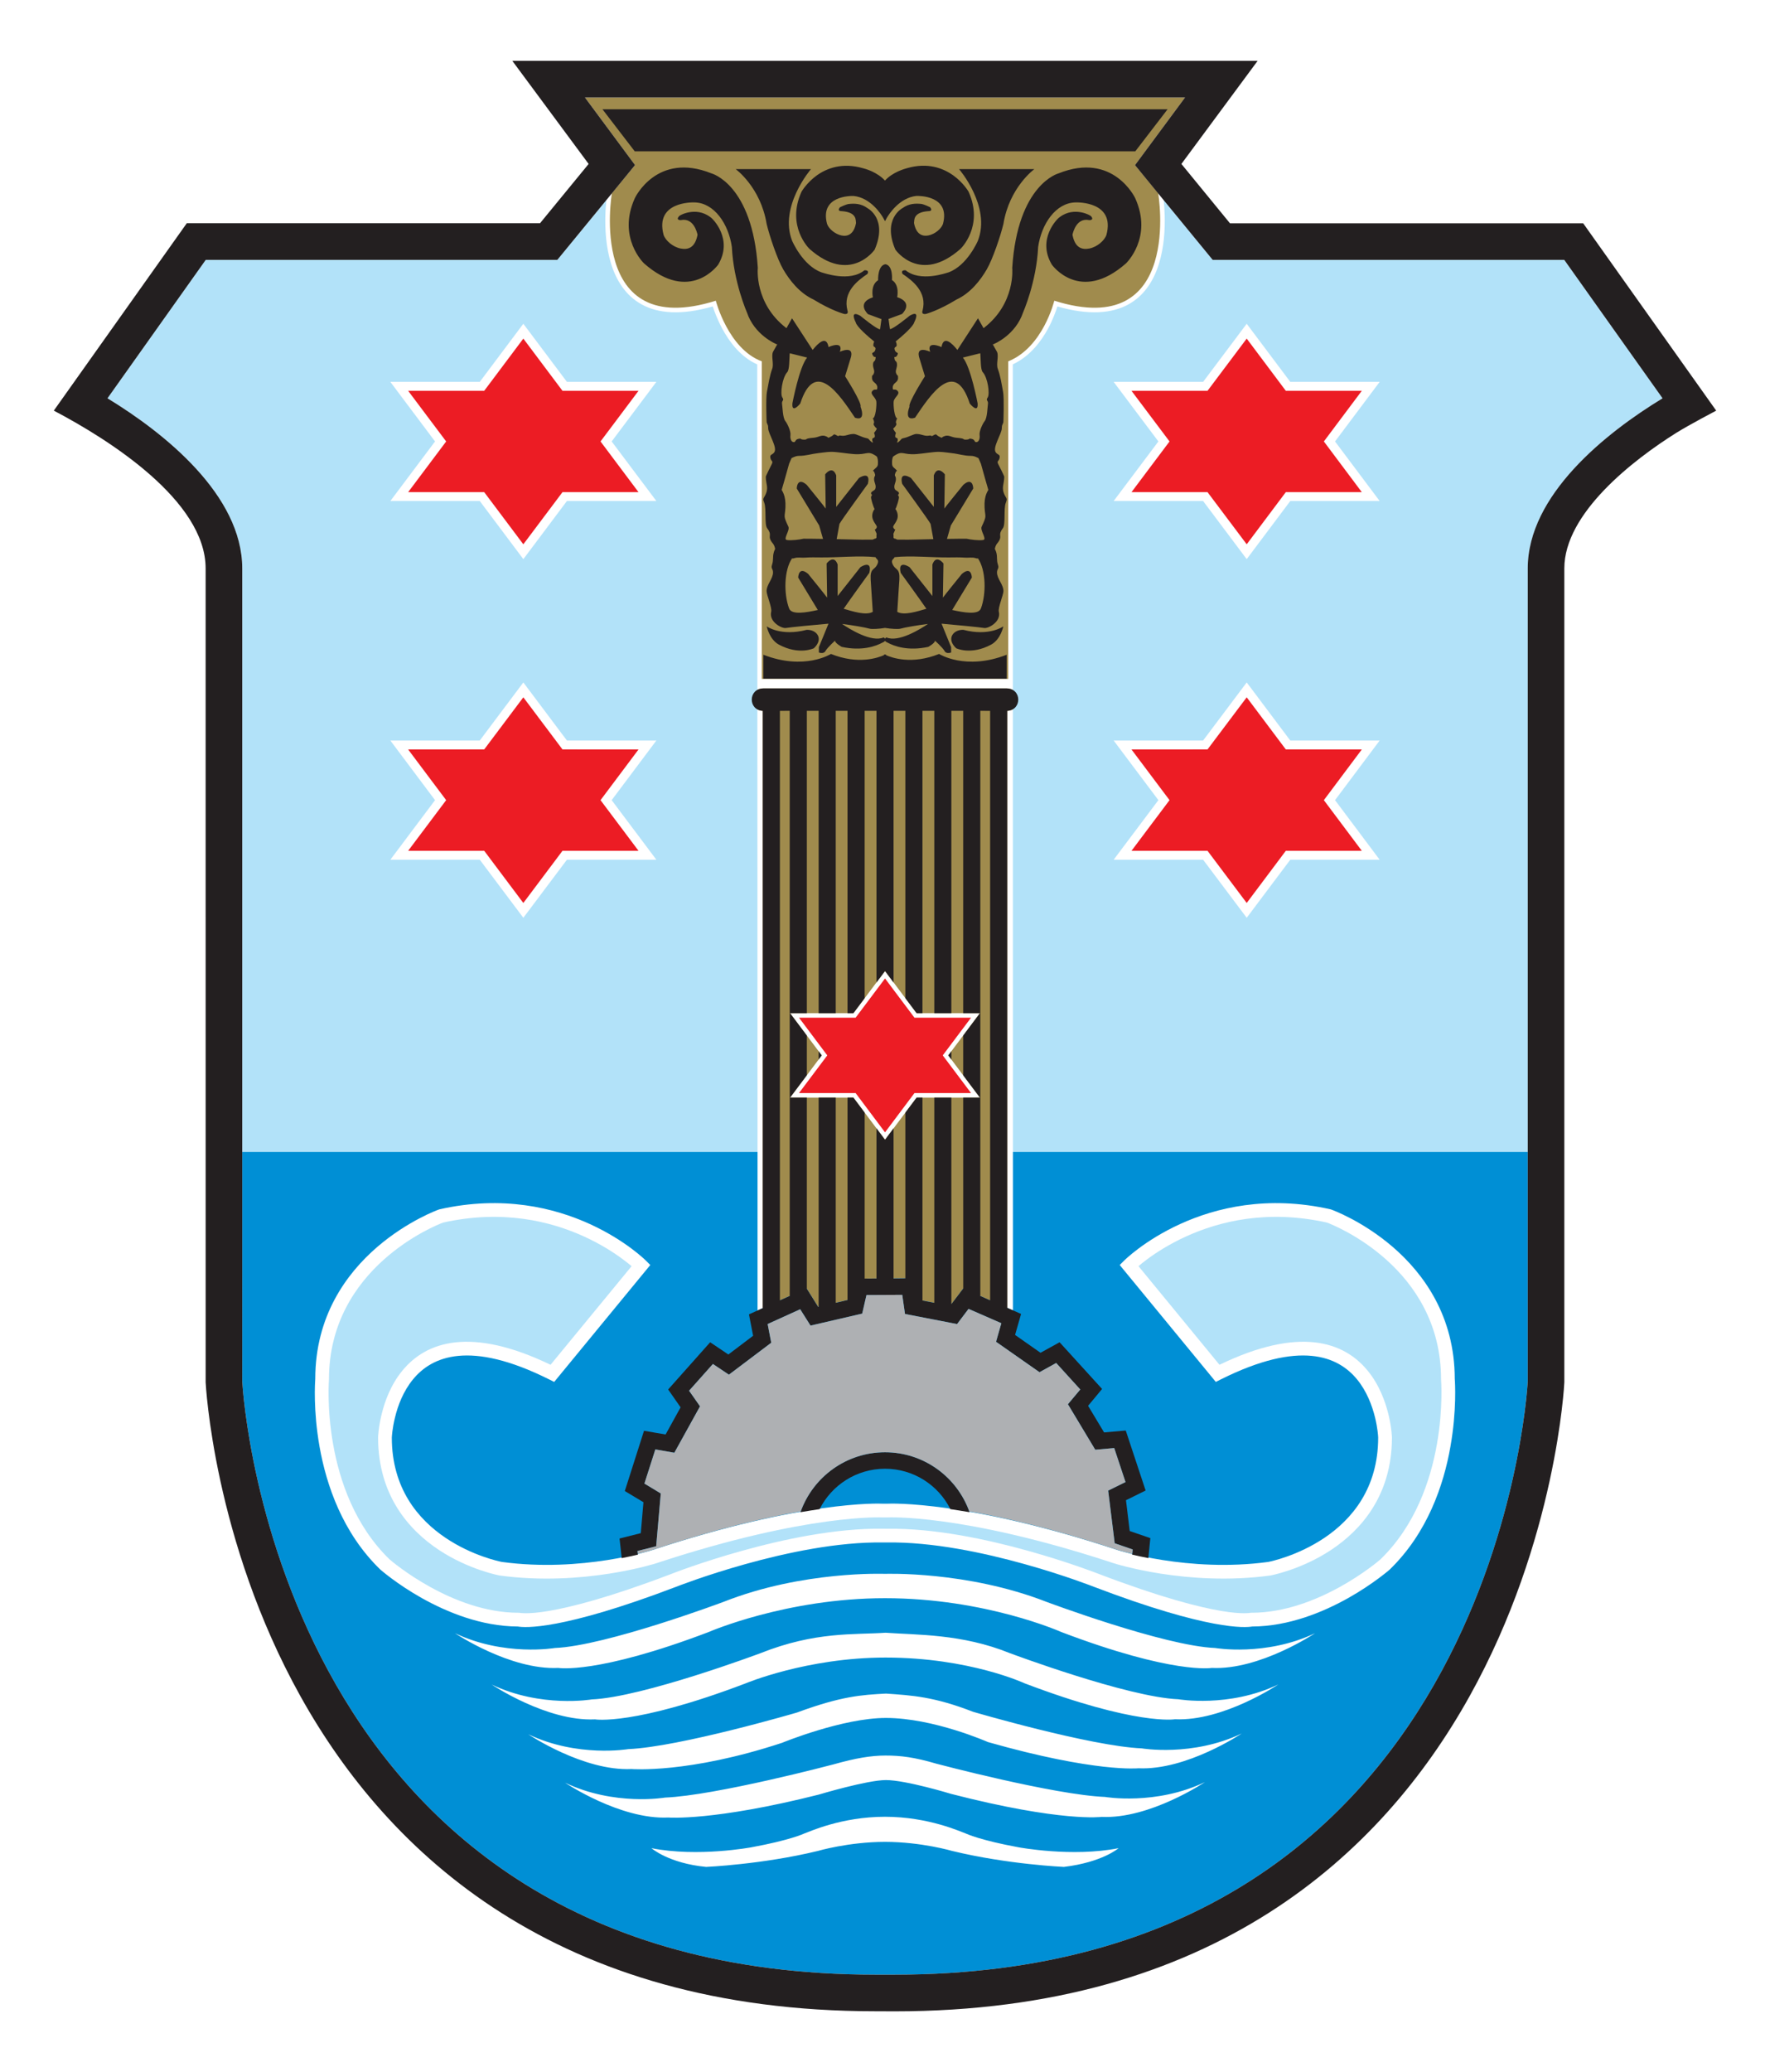 <?xml version="1.0" encoding="utf-8"?>
<!-- Generator: Adobe Illustrator 15.0.0, SVG Export Plug-In . SVG Version: 6.00 Build 0)  -->
<!DOCTYPE svg PUBLIC "-//W3C//DTD SVG 1.1//EN" "http://www.w3.org/Graphics/SVG/1.1/DTD/svg11.dtd">
<svg version="1.1" id="Layer_1" xmlns="http://www.w3.org/2000/svg" xmlns:xlink="http://www.w3.org/1999/xlink" x="0px" y="0px"
	 width="931.511px" height="1089.953px" viewBox="0 0 931.511 1089.953" enable-background="new 0 0 931.511 1089.953"
	 xml:space="preserve">
<g>
	<path fill="#A08B4D" d="M530.608,190.063v167.043H400.927V190.063c-17.645-6.495-24.217-31.891-24.217-31.891
		c-67.993,21.348-54.693-56.549-54.693-56.549l12.178-14.756l-26.337-35.589h315.791l-26.308,35.589l12.192,14.756
		c0,0,13.281,77.896-54.693,56.549C554.84,158.172,548.977,182.703,530.608,190.063"/>
	<path fill="#A08B4D" d="M401.814,362.104h127.882c8.135,0,8.252,11.427,0.379,11.795v314l-23.153-10.135l-6.912,9.145
		l-16.037-3.115l-1.631-11.417l-33.226,0.204l-2.602,11.154l-15.936,3.699l-6.111-9.767l-23.041,10.407V373.899
		C393.577,373.531,393.699,362.104,401.814,362.104 M465.771,599.501l16.639-22.174h33.298l-16.658-22.201l16.658-22.183h-33.298
		l-16.639-22.173l-16.654,22.173l-33.317,0.01l16.659,22.173l-16.659,22.201h33.317L465.771,599.501z"/>
	<path fill="#008FD5" d="M127.48,605.907h271.188v83.4l25.799-11.64l6.111,9.767l15.936-3.699l2.602-11.154l33.226-0.204
		l1.631,11.417l16.037,3.115l6.912-9.145l26.152,11.475v-83.332h270.946v120.679c-0.523,9.212-19.833,312.078-333.145,312.078
		h-10.212c-313.326,0-332.63-302.866-333.184-312.078V605.907 M588.273,815.354c-78.886-26.008-119.208-24.561-121.674-24.406
		h-1.669c-2.49-0.154-42.793-1.602-121.698,24.406c0,0-9.188,2.971-23.663,5.242c-14.586,2.281-34.385,3.834-55.451,0.98
		c-2.349-0.456-57.868-11.883-57.912-65.402c0.024-0.494,0.248-4.775,1.655-10.504c1.485-6.203,4.325-13.862,9.519-20.152
		c9.854-12,29.794-20.893,71.692,0.077l2.597,1.291l50.573-61.499l-2.311-2.301c-0.252-0.262-42.068-41.977-108.597-26.998
		l-0.407,0.137c-0.214,0.058-16.31,5.824-32.464,19.735c-16.173,13.97-32.521,36.288-32.545,69.295
		c-0.131,1.688-1.116,16.581,2.252,35.677c3.577,20.182,12.115,45.433,31.982,64.645c0,0,8.553,7.543,21.853,15.018
		c13.105,7.33,31.187,14.873,50.559,14.95c3.495,0.631,22.765,2.155,83.25-20.882c0.053-0.029,61.12-24.114,108.984-23.318h1.923
		c47.879-0.796,108.932,23.289,109,23.318c60.489,23.037,79.74,21.513,83.254,20.882c19.367-0.077,37.434-7.62,50.529-14.95
		c13.3-7.475,21.882-15.018,21.882-15.018c19.843-19.212,28.405-44.463,31.948-64.645c3.379-19.096,2.418-33.988,2.281-35.677
		c-0.058-33.007-16.387-55.325-32.54-69.295c-16.145-13.911-32.27-19.678-32.444-19.735l-0.446-0.137
		c-66.547-14.979-108.369,26.736-108.582,26.998l-2.32,2.301l50.578,61.499l2.572-1.291c41.947-20.97,61.868-12.077,71.731-0.077
		c5.184,6.29,7.999,13.949,9.523,20.152c1.33,5.505,1.602,9.699,1.621,10.446c0,53.548-55.549,65.004-57.858,65.46
		c-21.105,2.854-40.929,1.301-55.48-0.98C597.496,818.325,588.273,815.354,588.273,815.354z M465.872,968.816
		c19.119,0.038,35.303,4.796,35.303,4.796c29.162,7.076,58.732,8.377,58.732,8.377c20.309-2.445,28.793-9.854,28.793-9.854
		c-24.454,4.825-52.558-0.446-52.558-0.446c-20.465-3.747-27.639-7.174-27.639-7.174c-2.786-0.971-19.794-8.902-42.758-8.902
		c-22.944,0-39.919,7.932-42.71,8.902c0,0-7.208,3.427-27.677,7.174c0,0-28.08,5.271-52.529,0.446c0,0,9.071,7.971,28.798,9.854
		c0,0,29.565-1.301,58.718-8.377c0,0,16.193-4.758,35.337-4.796H465.872z M466.212,936.314c10.533,0,34.38,7.28,34.38,7.28
		c58.276,14.979,79.178,12.087,79.178,12.087c25.376,1.194,54.364-18.3,54.364-18.3c-25.959,12.397-52.559,7.806-52.559,7.806
		c-26.871-1.077-88.769-17.484-88.769-17.484c-11.514-3.378-18.62-4.29-26.765-4.29c-7.698,0-15.684,1.358-27.294,4.62
		c0,0-61.921,16.397-88.788,17.493c0,0-26.59,4.593-52.567-7.814c0,0,28.968,19.504,54.368,18.3c0,0,23.6,1.951,79.173-12.067
		C430.934,943.944,456.358,936.314,466.212,936.314z M466.222,903.638c25.09,0,53.709,12.688,53.709,12.688
		c56.849,16.145,79.157,13.785,79.157,13.785c25.396,1.195,54.403-18.299,54.403-18.299c-25.998,12.396-52.598,7.824-52.598,7.824
		c-26.871-1.106-88.769-19.23-88.769-19.23c-20.619-8.01-32.234-8.641-45.836-9.582c-12.838,0.66-23.652,1.379-46.894,9.979
		c0,0-61.912,18.135-88.759,19.222c0,0-26.614,4.582-52.597-7.795c0,0,29.002,19.493,54.378,18.279c0,0,29.73,2.495,79.197-13.805
		C411.615,916.704,443.374,903.638,466.222,903.638z M466.037,871.874c44.137,0,73.153,13.532,73.153,13.532
		c58.976,22.405,79.178,18.921,79.178,18.921c25.396,1.184,54.373-18.309,54.373-18.309c-25.968,12.406-52.587,7.785-52.587,7.785
		c-26.853-1.078-88.769-24.279-88.769-24.279c-25.183-10.193-48.898-9.504-65.349-10.708c-16.513,1.155-36.783-0.796-65.921,10.795
		c0,0-61.897,23.183-88.735,24.28c0,0-26.595,4.582-52.597-7.815c0,0,28.992,19.503,54.374,18.31c0,0,20.191,3.494,79.177-18.912
		C392.335,885.474,424.623,871.874,466.037,871.874z M465.771,827.839c0,0-43.308-1.758-84.969,14.727
		c0,0-61.893,23.202-88.773,24.27c0,0-26.585,4.592-52.592-7.775c0,0,29.002,19.483,54.397,18.26c0,0,20.183,3.524,79.158-18.891
		c0,0,40.787-17.785,92.778-17.785c52.956,0,92.738,17.785,92.738,17.785c58.985,22.415,79.197,18.891,79.197,18.891
		c25.376,1.224,54.383-18.26,54.383-18.26c-25.997,12.367-52.597,7.775-52.597,7.775c-26.852-1.067-88.769-24.27-88.769-24.27
		C508.844,826.237,465.771,827.839,465.771,827.839z"/>
	<path fill="#B2E2F9" d="M804.021,605.829H533.074l-0.058-414.194c9.096-4.213,15.057-12.251,18.736-19.144
		c2.427-4.563,3.932-8.767,4.718-11.301c33.569,9.66,48.044-4.873,53.49-22.58c2.708-8.757,3.184-18.115,2.99-25.201
		c-0.078-3.136-0.311-5.951-0.544-8.175l25.804,31.474h185.031l51.724,72.799c-30.085,18.28-70.945,50.985-70.945,89.478V605.829
		 M679.042,452.213h47.044l-23.493-31.337l23.493-31.366h-47.044l-22.93-30.551l-22.949,30.551h-47.074l23.542,31.366
		l-23.542,31.337h47.074l22.949,30.541L679.042,452.213z M679.042,263.531h47.044l-23.493-31.327l23.493-31.337h-47.044
		l-22.93-30.57l-22.949,30.57h-47.074l23.542,31.337l-23.542,31.327h47.074l22.949,30.579L679.042,263.531z M398.669,605.829H127.48
		V298.984c0-38.492-40.851-71.197-70.916-89.478l51.704-72.799h185.032l25.837-31.474c-0.229,2.214-0.471,5.039-0.554,8.175
		c-0.184,7.086,0.277,16.444,2.985,25.201c5.451,17.707,19.955,32.259,53.534,22.571c0.845,2.572,2.451,6.921,4.985,11.658
		c3.728,6.902,9.645,14.95,18.425,18.834L398.669,605.829z M298.358,452.213h47.073l-23.527-31.337l23.527-31.366h-47.073
		l-22.939-30.551l-22.926,30.551h-47.059l23.513,31.366l-23.513,31.337h47.059l22.926,30.541L298.358,452.213z M298.358,263.531
		h47.073l-23.527-31.327l23.527-31.337h-47.073l-22.939-30.57l-22.926,30.57h-47.059l23.513,31.337l-23.513,31.327h47.059
		l22.926,30.579L298.358,263.531z"/>
	<path fill="#231F20" d="M773.383,892.251c-46.238,82.973-134.92,165.703-302.507,165.703l-10.236-0.039
		c-167.602,0-256.277-82.711-302.502-165.664c-45.879-82.284-49.869-164.646-49.908-165.17l-0.01-428.097
		c0-35.599-50.902-67.79-79.905-82.992l69.989-98.574h185.9l25.58-31.182l-40.161-54.237h392.246l-40.123,54.237l25.57,31.23
		h185.887l69.993,98.525c0,0-14.212,7.465-20.892,11.62c-22.891,14.338-59.033,42.365-59.033,71.372v428.097
		C823.271,727.604,819.243,809.995,773.383,892.251 M804.021,726.586V298.984c0-38.492,40.86-71.197,70.945-89.478l-51.724-72.799
		H638.211l-40.899-49.841l26.337-35.589H307.857l26.361,35.561l-40.918,49.869H108.269l-51.704,72.799
		c30.065,18.28,70.916,50.985,70.916,89.478v427.602c0.554,9.212,19.857,312.078,333.184,312.078h10.212
		C784.188,1038.664,803.497,735.798,804.021,726.586z"/>
	<path fill="#B2E2F9" d="M496.224,800.298c19.901,2.708,49.801,8.736,89.808,21.93c0.185,0.059,38.589,12.465,82.546,6.484
		c0.185-0.048,16.076-2.961,31.88-13.406c15.921-10.514,32.085-28.832,32.085-59.247c0,0-0.165-5.164-1.835-12.086
		c-1.67-6.796-4.834-15.61-10.989-23.065c-12.562-15.281-35.978-23.261-77.935-3.039l-42.617-51.859
		c1.106-0.961,2.621-2.203,4.494-3.582c4.65-3.466,11.523-7.932,20.377-11.979c17.64-8.077,43.025-14.358,74.333-7.368
		c3.67,1.379,60.023,23.609,60.023,82.478c0.02,0.067,4.854,59.072-31.919,94.69c-1.515,1.33-32.978,28.065-67.858,28.065h-0.388
		c0,0-4.214,0.942-15.3-0.922c-11.921-2.01-32.075-7.087-64.615-19.493c-0.854-0.33-16.154-6.281-37.22-12.154
		c-21.601-6.039-49.588-12.048-74.47-11.611l-1.786-0.029c-24.866-0.378-52.811,5.611-74.4,11.641
		c-21.712,6.028-37.283,12.192-37.283,12.192c-32.502,12.368-52.65,17.445-64.553,19.455c-11.096,1.864-15.318,0.922-15.318,0.922
		h-0.354c-34.924,0-66.349-26.735-67.893-28.065c-36.759-35.618-31.919-94.623-31.914-94.69c0-58.868,56.373-81.099,60.038-82.478
		c31.298-6.99,56.718-0.709,74.323,7.368c8.849,4.048,15.736,8.514,20.367,11.979c1.893,1.379,3.397,2.621,4.543,3.582
		l-42.646,51.859c-41.977-20.222-65.382-12.242-77.954,3.039c-6.145,7.455-9.334,16.27-10.965,23.065
		c-1.699,6.922-1.845,12.086-1.845,12.086c0,30.415,16.135,48.733,32.07,59.247c15.828,10.445,31.696,13.358,31.904,13.406
		c43.909,5.98,82.371-6.426,82.541-6.484c39.997-13.193,69.906-19.222,89.808-21.93c19.586-2.68,29.425-2.127,29.425-2.127h2.067
		C466.799,798.171,476.652,797.618,496.224,800.298"/>
	<polyline fill="#EC1C24" points="481.264,574.949 465.771,595.607 450.286,574.949 420.497,574.949 435.38,555.126 
		420.497,535.302 450.286,535.302 465.771,514.673 481.264,535.302 511.038,535.302 496.146,555.126 511.038,574.949 
		481.264,574.949 	"/>
	<polyline fill="#EC1C24" points="296.023,258.871 275.419,286.296 254.828,258.871 214.798,258.871 234.806,232.204 
		214.798,205.565 254.828,205.565 275.419,178.102 296.023,205.565 336.039,205.565 316.041,232.204 336.039,258.871 
		296.023,258.871 	"/>
	<polyline fill="#EC1C24" points="296.023,447.524 275.419,474.958 254.828,447.524 214.798,447.524 234.806,420.876 
		214.798,394.218 254.828,394.199 275.419,366.784 296.023,394.199 336.039,394.218 316.041,420.876 336.039,447.524 
		296.023,447.524 	"/>
	<polyline fill="#EC1C24" points="676.692,258.871 656.112,286.296 635.492,258.871 595.477,258.871 615.494,232.204 
		595.477,205.565 635.492,205.565 656.112,178.102 676.692,205.565 716.689,205.565 696.72,232.204 716.689,258.871 
		676.692,258.871 	"/>
	<polyline fill="#EC1C24" points="676.692,447.524 656.112,474.958 635.492,447.524 595.477,447.524 615.494,420.876 
		595.477,394.218 635.492,394.199 656.112,366.784 676.692,394.199 716.689,394.218 696.72,420.876 716.689,447.524 
		676.692,447.524 	"/>
	<path fill="#231F20" d="M317.07,57.491h297.395l-16.988,22.105H334.049L317.07,57.491 M458.945,90.188
		c2.175,1.039,4.757,2.544,6.801,4.796c2.028-2.252,4.659-3.806,6.849-4.806c2.427-1.106,4.441-1.65,4.791-1.728
		c10.819-3.116,18.896-0.029,24.294,3.814c5.339,3.835,7.999,8.485,8.038,8.533c8.232,18.154-4.155,30.056-4.232,30.104
		c-21.261,18.746-34.124,0.66-34.289,0.369c-3.397-7.912-2.63-13.368-0.791-16.901c0.918-1.738,2.029-2.951,2.941-3.757
		c0.485-0.389,0.898-0.689,1.165-0.874l0.433-0.243c3.484-2.582,7.105-2.494,9.863-2.242c1.543,0.194,4.63,1.719,4.63,1.719
		s1.971,2.087-0.922,2.097c-8.252,0.592-7.223,4.989-7.494,6.232c1.126,6.038,4.446,7.145,7.523,6.553
		c3.485-0.66,6.883-3.563,7.728-6.106c3.951-14.931-12.62-14.727-13.989-14.697c-8.96,0.932-14.484,9.688-15.562,11.514
		l-0.951,1.786l-0.972-1.758c-1.058-1.844-6.581-10.601-15.552-11.513c-1.388-0.059-17.959-0.233-13.993,14.678
		c0.858,2.563,4.242,5.446,7.717,6.126c3.063,0.582,6.384-0.524,7.534-6.582c-0.272-1.214,0.762-5.641-7.49-6.232
		c-2.917,0-0.912-2.077-0.912-2.077s3.072-1.534,4.631-1.709c2.757-0.281,6.339-0.359,9.844,2.223l0.397,0.272
		c0.311,0.155,0.704,0.446,1.175,0.854c0.922,0.806,2.063,2.009,2.971,3.747c1.83,3.543,2.621,9.019-0.815,16.931
		c-0.15,0.271-13.038,18.338-34.259-0.369c-0.098-0.078-12.46-11.97-4.224-30.104c0.039-0.077,2.709-4.718,8.028-8.572
		c5.374-3.824,13.484-6.901,24.284-3.795C454.484,88.547,456.509,89.071,458.945,90.188z M519.328,141.668
		c-3.339,5.747-8.563,12.484-15.94,15.893c-9.436,5.795-15.979,7.543-16.037,7.553c0,0-2.68,0.641-1.815-1.806
		c2.534-9.747-5.358-15.728-10.533-19.222c-1.203-2.253,1.607-1.913,1.607-1.913c7.761,6.33,21.371,1.428,22.614,1.078
		c9.854-3.582,15.406-16.591,15.406-16.591c7.067-18.057-9.893-37.695-9.893-37.695h39.618c0,0-13.145,9.514-16.271,28.793
		C526.6,123.98,522.454,136.28,519.328,141.668z M529.793,344.388l-0.01,12.591H401.742v-12.591
		c21.629,8.456,35.574-0.417,35.574-0.417c14.3,5.767,24.843,2.019,27.978,0.602v-0.456l0.477,0.232l0.451-0.232v0.456
		c3.15,1.417,13.669,5.165,28.002-0.602C494.224,343.971,508.154,352.844,529.793,344.388z M528.026,329.467
		c0,0-1.34,6.883-6.437,9.61c-10.63,5.699-18.377,1.903-18.377,1.903c-5.465-5.116-1.339-9.951,3.835-9.679
		C520.688,334.864,528.026,329.467,528.026,329.467z M470.862,283.325c0.203,0.01,0.393-0.058,0.499,0.146l-0.232-0.097
		L470.862,283.325z M471.361,283.471c1.389,0.495,0.379,0.369,2.194,0.379c2.976,0.01,5.786,0.068,8.776-0.059
		c0.844-0.038,4.504-0.106,8.863-0.203l-1.447-7.99c-0.582-1.388-14.969-21.134-14.969-21.134c-1.709-7.262,4.664-3.038,4.664-3.038
		l12.004,15.202v-16.581c1.99-5.602,5.815-0.534,5.815-0.534l-0.272,17.989c0.272-0.544,9.989-12.484,9.989-12.484
		c5.136-4.417,5.233,1.922,5.233,1.922l-11.806,19.474l-2.028,7.058c5.397-0.097,10.096-0.136,10.29-0.106
		c1.961,0.476,6.796,1.077,8.854,0.65c1.98-0.456-1.825-5.019-0.893-6.989c2.873-6.087,1.834-4.757,1.533-10.126
		c-0.33-6.368,1.845-8.805,1.98-9.203c0,0-2.621-8.989-3.902-13.775c0,0-1.068-2.446-1.291-2.971
		c0.049,0.146-1.864-1.164-3.845-1.164c-3.873,0-6.329-1-10.184-1.438c-0.728-0.038-4.291-0.65-6.737-0.689
		c-3.106-0.019-8.076,0.903-11.843,1.185c-7.364,0.563-7.121-2.058-11.543,0.786c-0.296,0.194-0.592,0.408-0.845,0.651
		c-0.354,0.893-0.597,2.048-0.441,4.048c0.121,1.524,1.718,2.028,2.65,3.407c-0.544-0.165-0.908,0.971-1.005,1.262
		c-0.563,1.68,0.223,1.068,0.335,2.729c0.16,2.116-1.364,3.446-0.617,5.456c0.423,1.126,3.456,1.466,1.68,3.223
		c0.194,0.146,0.476,0.737,0.515,0.835c0.32,0.699-1.223,5.621-1.912,6.688c0.097-0.087,0.33-0.077,0.757,0.951
		c2.106,4.689-2.446,7.301-1.796,8.572c0.083,0.146,0.68,1.389,1.077,0.903c-0.291,0.98-0.752,1.679-1.014,2.417
		c0.092,0.786,0.126,1.446,0.043,1.932c0.122,0.32,0.277,0.485,0.394,0.554l0.51,0.116L471.361,283.471z M460.169,283.471
		c0.111-0.203,0.306-0.136,0.495-0.146c0.35-0.136,0.515-0.301,0.626-0.621c-0.088-0.485-0.044-1.146,0.054-1.932
		c-0.224-0.738-0.729-1.437-0.995-2.417c0.383,0.485,0.98-0.758,1.053-0.903c0.655-1.271-3.912-3.883-1.815-8.572
		c0.451-1.028,0.694-1.038,0.763-0.951c-0.665-1.067-2.219-5.989-1.903-6.688c0.024-0.098,0.33-0.689,0.539-0.835
		c-1.801-1.757,1.262-2.097,1.655-3.223c0.752-2.01-0.763-3.34-0.616-5.456c0.131-1.66,0.893-1.049,0.325-2.729
		c-0.103-0.291-0.438-1.427-0.99-1.262c0.946-1.379,2.509-1.883,2.649-3.407c0.165-2-0.077-3.155-0.466-4.048
		c-0.223-0.243-0.49-0.457-0.811-0.651c-4.422-2.844-4.198-0.223-11.542-0.786c-3.786-0.281-8.742-1.203-11.849-1.185
		c-2.427,0.039-6.02,0.651-6.762,0.689c-3.825,0.438-6.301,1.438-10.188,1.438c-1.956,0-3.863,1.311-3.811,1.164
		c-0.242,0.524-1.286,2.971-1.286,2.971c-1.276,4.786-3.917,13.775-3.917,13.775c0.131,0.398,2.296,2.835,1.976,9.203
		c-0.281,5.369-1.325,4.039,1.563,10.126c0.913,1.971-2.888,6.533-0.897,6.989c2.038,0.427,6.868-0.175,8.839-0.65
		c0.18-0.029,4.897,0.01,10.28,0.106l-2.028-7.058l-11.805-19.474c0,0,0.106-6.339,5.252-1.922c0,0,9.713,11.94,9.989,12.484
		l-0.276-17.989c0,0,3.8-5.067,5.805,0.534v16.581l11.989-15.202c0,0,6.383-4.224,4.689,3.038c0,0-14.383,19.746-14.97,21.134
		l-1.456,7.99c4.339,0.097,8.028,0.165,8.868,0.203c3.004,0.127,5.824,0.068,8.771,0.059
		C459.877,283.84,458.669,283.966,460.169,283.471z M524.474,184.684l0.252,0.428C524.658,184.976,524.59,184.819,524.474,184.684z
		 M524.726,185.111c1.01,2.358-0.602,6.329,0.408,8.94c1.34,3.534,2.019,8.106,2.776,12.105c0.611,3.185,0.175,15.902,0.136,16.009
		c-0.563,1.689-0.786,1.165-0.815,3.067c-0.039,2.99-4.922,9.961-3.242,12.62c0.971,1.515,2.543,0.99,2.058,3.097
		c-0.407,1.874-1.65,1.379-0.621,3.33c0.505,0.903,3.087,6.175,3.087,6.397c0.049,3.912-1.825,5.835,0.389,10.028
		c1.029,1.874,1.175,1.709,0.427,3.767c-1.242,3.146,0,11.368-1.533,13.349c-2.768,3.631-0.408,3.815-1.961,6.572
		c-0.66,1.175-1.398,1.602-1.884,2.893c-0.719,2.01-0.233,1.262,0.33,3.155c0.786,2.67,0,3.825,0.951,6.728
		c0.641,1.951-0.505,1.99-0.534,3.873c-0.038,3.437,3.524,6.485,3.389,10.058c-0.098,1.883-2.912,8.62-2.427,10.61
		c1.349,5.407-5.641,8.999-7.708,8.611c-1.787-0.35-16.397-1.757-22.426-2.271l5.029,12.348v2.835
		c-2.894,0.951-3.534-0.961-3.534-0.961c-1.175-1.874-4.951-5.281-4.951-5.281c0,1.301-3.533,3.262-3.533,3.262
		c-10.62,2.301-17.916-0.32-21.493-2.281c-0.68-0.271-1.083-0.602-1.271-0.864c-0.219,0.263-0.598,0.593-1.302,0.864
		c-3.577,1.961-10.882,4.582-21.479,2.281c0,0-3.563-1.961-3.563-3.262c0,0-3.732,3.407-4.917,5.281c0,0-0.66,1.912-3.548,0.961
		v-2.835l5.053-12.348c-6.058,0.515-20.644,1.922-22.43,2.271c-2.098,0.388-9.053-3.204-7.718-8.611
		c0.476-1.99-2.35-8.728-2.413-10.61c-0.155-3.572,3.408-6.621,3.369-10.058c0-1.883-1.175-1.922-0.544-3.873
		c0.946-2.902,0.194-4.058,0.98-6.728c0.544-1.894,1.01-1.146,0.291-3.155c-0.476-1.291-1.208-1.718-1.863-2.893
		c-1.534-2.757,0.815-2.941-1.961-6.572c-1.505-1.98-0.307-10.203-1.505-13.349c-0.796-2.058-0.636-1.893,0.374-3.767
		c2.257-4.193,0.358-6.116,0.427-10.028c0-0.223,2.602-5.494,3.063-6.397c1.039-1.951-0.199-1.456-0.631-3.33
		c-0.471-2.106,1.106-1.582,2.067-3.097c1.699-2.659-3.208-9.63-3.242-12.62c0-1.902-0.218-1.378-0.791-3.067
		c-0.068-0.106-0.51-12.824,0.121-16.009c0.787-3.999,1.438-8.571,2.763-12.105c1.004-2.611-0.578-6.582,0.422-8.94
		c0.068-0.136,0.146-0.292,0.242-0.428l2.263-4.009l-0.35,0.495c-0.874-0.33-11.902-5-15.877-16.892c0,0-7.039-15.95-7.917-34.425
		c-1.757-12.096-9.242-23.152-19.615-23.386c-1.33-0.049-20.939-0.398-16.313,17.027c0.961,3.039,4.917,6.446,9.009,7.232
		c3.66,0.709,7.523-0.155,8.863-7.242c-0.291-1.33-2.131-9.105-8.796-7.698c0,0-2.883,0.146-0.912-2.097
		c0,0,0.524-0.437,1.485-0.864c0.917-0.417,2.208-0.883,3.771-1.165c3.087-0.563,7.218-0.437,11.169,2.534
		c1.286,0.709,12.193,11.63,4.126,25.046c-0.068,0.039-14.736,20.668-38.992-0.689c-0.092-0.077-14.256-13.591-4.849-34.316
		c0.059-0.175,11.62-24.513,40.259-13.058c0,0,21.619,5.543,24.464,49.724c-0.034,0.068-1.928,18.746,15.081,31.716l2.927-5.203
		l10.849,16.658c2.732-3.437,7.256-7.941,8.358-1.524c0,0,8.091-3.698,5.97,2.505c0,0,8.242-3.98,5.515,3.835l-2.757,9.009
		c0,0,9.042,14.212,8.11,15.988c0,0,3.232,7.912-2.907,5.845c-8.121-12.067-20.993-31.647-28.809-7.476c0,0-4.611,5.728-4.125-0.146
		c0,0,3.606-19.153,7.736-24.026l-9.159-2.272c-0.242,3.438-0.121,8.67-1.276,9.912c-2.723,2.961-3.82,11.601-2.606,13.339
		c1.213,1.747-0.461,1.417-0.155,3.417c0.257,1.505,0.345,7.252,1.703,8.96c1.127,1.398,2.995,5.369,2.714,7.476
		c-0.291,2.193,0.752,3.339,1.067,3.466c1.942,0.747,1.01-1.059,3.01-1.524c2.092-0.466,0.597,0.224,2.713,0.379
		c2.768,0.155-0.116-0.563,5.33-0.98c2.82-0.194,4.223-1.864,6.762-0.689c1.825,0.825,0.199,1.067,2.34,0.116
		c1.888-0.845,1.146-1.796,3.111-0.68c1.621,0.942,0.383-0.223,2.311,0.146c2.373,0.418,3.582-0.825,6.62-0.893
		c1.189-0.039,4.52,1.718,5.946,2c2.636,0.563,1.48,0.602,3.523,2.271c0.277,0.194,0.524,0.262,0.763,0.175
		c-0.17-0.165-0.32-0.466-0.418-1c-0.306-2.175,1.67-0.593,1.301-2.757c-0.373-2.136-0.868-0.359,0.33-2.165
		c1.277-1.932,0.689-0.923-0.456-2.641c-1.175-1.709,0.165-0.99-0.369-2.835c0-0.077-0.32-1.136-0.626-1.175
		c1.631-0.242,2.15-7.223,1.951-8.863c-0.257-2.388-3.649-3.902-2.067-5.669c1.495-1.602,2.597,0.446,2.577-1.825
		c-0.063-2.534-2.767-2.427-2.791-4.912c-0.067-2.049,0.15-0.65,0.956-2.397c0.738-1.632-0.767-3.136-0.373-5.311
		c0.267-1.456,0.971-0.864,1.237-2.311c0.394-2.165-0.393-0.059-1.417-1.98c-1.049-1.932,0.757-0.786,1.34-2.835
		c0.611-2.136-1.495-0.893-0.98-3.116c0.087-0.446,0.218-0.863,0.397-1.252c-3.306-2.699-9.193-7.786-9.698-10.019
		c0,0-3.649-6.873,2.384-3.533c0,0,8.945,7.396,10.396,7.066l0.729-5.319l-7.102-2.621c0,0-6.407-5.825,2.588-8.854
		c0,0-1.485-6.34,2.742-8.979c0,0-0.345-7.737,3.839-8.427c4.17,0.689,3.451,8.319,3.451,8.319c4.204,2.66,2.753,8.999,2.753,8.999
		c8.984,2.99,2.553,8.863,2.553,8.863l-7.106,2.621l0.733,5.301c1.456,0.34,10.44-7.048,10.44-7.048
		c6.005-3.388,2.364,3.485,2.364,3.485c-0.534,2.262-6.432,7.378-9.752,10.076c0.224,0.398,0.369,0.835,0.452,1.32
		c0.49,2.224-1.598,0.98-0.985,3.116c0.592,2.049,2.358,0.903,1.334,2.835c-1.038,1.922-1.791-0.185-1.417,1.98
		c0.262,1.446,0.985,0.854,1.242,2.311c0.389,2.175-1.116,3.679-0.368,5.311c0.781,1.747,1.01,0.349,0.971,2.397
		c-0.029,2.485-2.733,2.378-2.796,4.912c-0.063,2.271,1.067,0.224,2.538,1.825c1.617,1.767-1.801,3.281-2.058,5.669
		c-0.189,1.641,0.311,8.621,1.966,8.863c-0.32,0.039-0.592,1.098-0.636,1.175c-0.539,1.845,0.796,1.126-0.34,2.835
		c-1.17,1.718-1.747,0.709-0.49,2.641c1.213,1.806,0.714,0.029,0.35,2.165c-0.379,2.164,1.606,0.582,1.276,2.757
		c-0.083,0.534-0.219,0.835-0.413,1c0.253,0.087,0.515,0.02,0.777-0.175c2.058-1.67,0.883-1.709,3.519-2.271
		c1.408-0.282,4.781-2.039,5.946-2c3.01,0.067,4.252,1.311,6.602,0.893c1.971-0.368,0.728,0.797,2.33-0.146
		c1.961-1.116,1.242-0.165,3.126,0.68c2.136,0.951,0.514,0.709,2.319-0.116c2.534-1.175,3.951,0.495,6.767,0.689
		c5.456,0.417,2.582,1.136,5.34,0.98c2.116-0.155,0.621-0.845,2.718-0.379c1.99,0.466,1.049,2.271,3.01,1.524
		c0.311-0.127,1.368-1.272,1.067-3.466c-0.301-2.106,1.593-6.077,2.709-7.476c1.34-1.708,1.446-7.455,1.68-8.96
		c0.311-2-1.359-1.67-0.127-3.417c1.214-1.738,0.088-10.378-2.631-13.339c-1.146-1.242-1-6.475-1.262-9.912l-9.174,2.272
		c4.146,4.873,7.757,24.026,7.757,24.026c0.466,5.873-4.136,0.146-4.136,0.146c-7.824-24.172-20.678-4.592-28.804,7.476
		c-6.135,2.067-2.897-5.845-2.897-5.845c-0.946-1.776,8.111-15.988,8.111-15.988l-2.758-9.009c-2.747-7.815,5.515-3.835,5.515-3.835
		c-2.155-6.203,5.97-2.505,5.97-2.505c1.107-6.417,5.621-1.912,8.358,1.524l10.834-16.658l2.933,5.203
		c17.018-12.97,15.096-31.647,15.096-31.716c2.844-44.181,24.435-49.724,24.435-49.724c28.657-11.455,40.21,12.883,40.277,13.058
		c9.397,20.726-4.767,34.239-4.854,34.316c-24.26,21.357-38.958,0.729-38.987,0.689c-8.048-13.416,2.864-24.337,4.126-25.046
		c3.932-2.971,8.077-3.097,11.164-2.534c1.563,0.282,2.864,0.748,3.786,1.165c0.951,0.428,1.495,0.864,1.495,0.864
		c1.922,2.242-0.951,2.097-0.951,2.097c-6.631-1.407-8.504,6.368-8.786,7.698c1.311,7.087,5.214,7.951,8.845,7.242
		c4.087-0.786,8.066-4.193,9.037-7.232c4.611-17.426-15.008-17.076-16.299-17.027c-10.388,0.233-17.882,11.29-19.649,23.386
		c-0.863,18.475-7.911,34.425-7.911,34.425c-3.961,11.892-14.989,16.562-15.883,16.892l-0.339-0.495l2.252,4.009
		C524.59,184.819,524.658,184.976,524.726,185.111z M406.795,185.111l0.242-0.428C406.94,184.819,406.863,184.976,406.795,185.111z
		 M465.771,335.933c0.257-0.379,0.698-0.66,0.698-0.66c6.407,2.814,17.97-4.407,21.911-7.087
		c-5.185,0.621-12.514,1.893-14.203,2.427c-1.242,0.437-5.319,0.194-8.406-0.33c-3.111,0.524-7.17,0.767-8.422,0.33
		c-1.694-0.534-9.038-1.806-14.198-2.427c3.922,2.68,15.499,9.901,21.921,7.087C465.071,335.272,465.508,335.554,465.771,335.933z
		 M459.319,321.827c-0.315-5.116-1-15.223-1.102-16.94c-0.335-6.058,1.806-4.902,3.291-7.621c1.533-2.844-0.189-2.883-0.758-4.193
		c-8.494-0.933-19.692,0.232-28.618,0.136c-2.777-0.039-5.82-0.097-8.611,0.116c-1.845,0.117-3.728-0.281-5.349,0.233
		c-1.297,0.397-1.272,0.106-1.263,0.049c-4.271,6.048-4.563,18.648-1.606,26.473c1.354,3.515,9.067,2.097,15.096,0.776
		l-10.329-17.047c0,0,0.097-6.319,5.257-1.922c0,0,9.703,11.94,9.979,12.484l-0.276-17.988c0,0,3.806-5.067,5.805,0.553v16.571
		l11.994-15.192c0,0,6.393-4.242,4.675,3.01c0,0-9.737,13.387-13.499,18.891C448.558,321.525,455.78,323.924,459.319,321.827z
		 M472.216,321.827c3.534,2.097,10.757-0.302,15.319-1.612c-3.776-5.504-13.514-18.891-13.514-18.891
		c-1.718-7.252,4.655-3.01,4.655-3.01l12.023,15.192v-16.571c1.99-5.62,5.824-0.553,5.824-0.553l-0.301,17.988
		c0.301-0.544,9.979-12.484,9.979-12.484c5.155-4.397,5.262,1.922,5.262,1.922l-10.349,17.047c6.019,1.32,13.746,2.738,15.105-0.776
		c2.941-7.824,2.67-20.425-1.621-26.473c0.029,0.058,0.029,0.349-1.271-0.049c-1.611-0.515-3.485-0.116-5.32-0.233
		c-2.796-0.213-5.834-0.155-8.62-0.116c-8.912,0.097-20.105-1.068-28.59-0.136c-0.592,1.311-2.296,1.35-0.786,4.193
		c1.48,2.719,3.631,1.563,3.311,7.621C473.221,306.604,472.488,316.711,472.216,321.827z M403.519,329.467
		c0,0,7.295,5.397,20.969,1.835c5.16-0.272,9.281,4.563,3.83,9.679c0,0-7.752,3.796-18.382-1.903
		C404.854,336.35,403.519,329.467,403.519,329.467z M412.178,141.668c-3.141-5.388-7.237-17.688-8.723-23.91
		c-3.146-19.279-16.266-28.793-16.266-28.793h39.604c0,0-16.965,19.639-9.917,37.695c0,0,5.549,13.009,15.431,16.591
		c1.248,0.35,14.863,5.252,22.62-1.078c0,0,2.776-0.34,1.592,1.913c-5.165,3.494-13.076,9.475-10.523,19.222
		c0.835,2.446-1.806,1.806-1.806,1.806c-0.087-0.01-6.602-1.758-16.037-7.553C420.75,154.152,415.527,147.415,412.178,141.668z
		 M500.68,552.971v4.329l-1.631-2.174L500.68,552.971z M430.831,557.3v-4.329l1.627,2.155L430.831,557.3z M515.911,373.899v307.797
		l5.165,2.281V373.919L515.911,373.899z M506.922,677.765l-0.02-100.438h8.805l-8.805-11.727v-20.901l8.805-11.756h-8.805V373.899
		h-6.223v159.044H491.7V373.899h-6.232v159.044h-3.059l-5.946-7.902V373.899h-6.203v142.871l-4.489-6l-4.505,6V373.899h-6.213
		v151.142l-5.937,7.902h-3.082V373.899h-6.208v159.044h-8.995V373.899h-6.208v159.044h-8.824l8.824,11.766v20.853l-8.824,11.766
		h8.824v100.594l5.956,9.514l0.252-0.059V577.327h8.995v107.961l6.208-1.455V577.327h3.082l5.937,7.922v87.283l6.213-0.029v-78.992
		l4.505,5.99l4.489-5.99v78.963l6.203-0.067v-87.157l5.946-7.922h3.059v106.768l6.232,1.193V577.327h8.979v108.66L506.922,677.765z
		 M415.614,681.667V373.899l-5.174,0.02v310.078L415.614,681.667z M401.427,688.075V373.899c-7.85-0.368-7.728-11.795,0.388-11.795
		h127.882c8.135,0,8.252,11.427,0.379,11.795v314l7.29,3.233l-3.155,11.038l13.388,9.387l10.038-5.533l22.366,24.57l-7.368,8.854
		l8.417,13.999l11.407-0.99l10.455,31.551l-10.339,5.106l1.971,16.202l10.854,3.737l-1.049,10.504
		c-3.223-0.621-6.097-1.252-8.533-1.834l0.301-2.699l-9.475-3.271l-3.437-27.697l9.125-4.494l-5.94-17.892l-9.98,0.894
		l-14.387-23.939l6.504-7.757l-12.678-13.95l-8.786,4.854l-22.862-15.998l2.777-9.767l-17.261-7.543l-6.038,7.989l-27.405-5.31
		l-1.438-10.058l-18.833,0.098l-2.252,9.766l-27.196,6.311l-5.432-8.602l-17.135,7.775l1.897,9.834l-22.284,16.805l-8.416-5.631
		l-12.538,14.067l5.752,8.213l-13.514,24.415l-9.999-1.748l-5.747,17.96l8.606,5.194l-2.418,27.783l-9.839,2.485l0.229,1.913
		c-2.407,0.582-5.306,1.213-8.528,1.834l-1.146-10.31l11.174-2.815l1.412-16.27l-9.81-5.893l10.106-31.688l11.353,1.951
		l7.897-14.279l-6.548-9.388l22.109-24.843l9.577,6.437l13.028-9.854l-2.185-11.261L401.427,688.075z M465.771,772.562
		c-15.058,0-28.1,8.641-34.425,21.241c-3.136,0.446-6.514,1.01-10.096,1.612c6.437-18.339,23.949-31.521,44.521-31.521
		c20.551,0,38.045,13.183,44.49,31.521c-3.592-0.603-6.931-1.166-10.105-1.612C493.854,781.202,480.808,772.562,465.771,772.562z"/>
	<path fill="#AEB0B3" d="M335.655,817.315c5.51-1.301,8.641-2.34,8.641-2.34c32.196-10.62,57.873-16.59,77.124-19.979
		c6.572-18.135,23.944-31.104,44.351-31.104c20.405,0,37.753,12.969,44.345,31.104c19.241,3.389,44.938,9.358,77.109,19.979
		c0,0,3.146,1.039,8.65,2.34l0.242-2.291l-9.475-3.271l-3.437-27.697l9.125-4.494l-5.94-17.892l-9.98,0.894l-14.387-23.939
		l6.504-7.757l-12.678-13.95l-8.786,4.854l-22.862-15.998l2.777-9.767l-17.261-7.543l-6.038,7.989l-27.405-5.31l-1.438-10.058
		l-18.833,0.098l-2.252,9.766l-27.196,6.311l-5.432-8.602l-17.135,7.775l1.897,9.834l-22.284,16.805l-8.416-5.631l-12.538,14.067
		l5.752,8.213l-13.514,24.415l-9.999-1.748l-5.747,17.96l8.606,5.194l-2.418,27.783l-9.839,2.485L335.655,817.315"/>
</g>
</svg>
